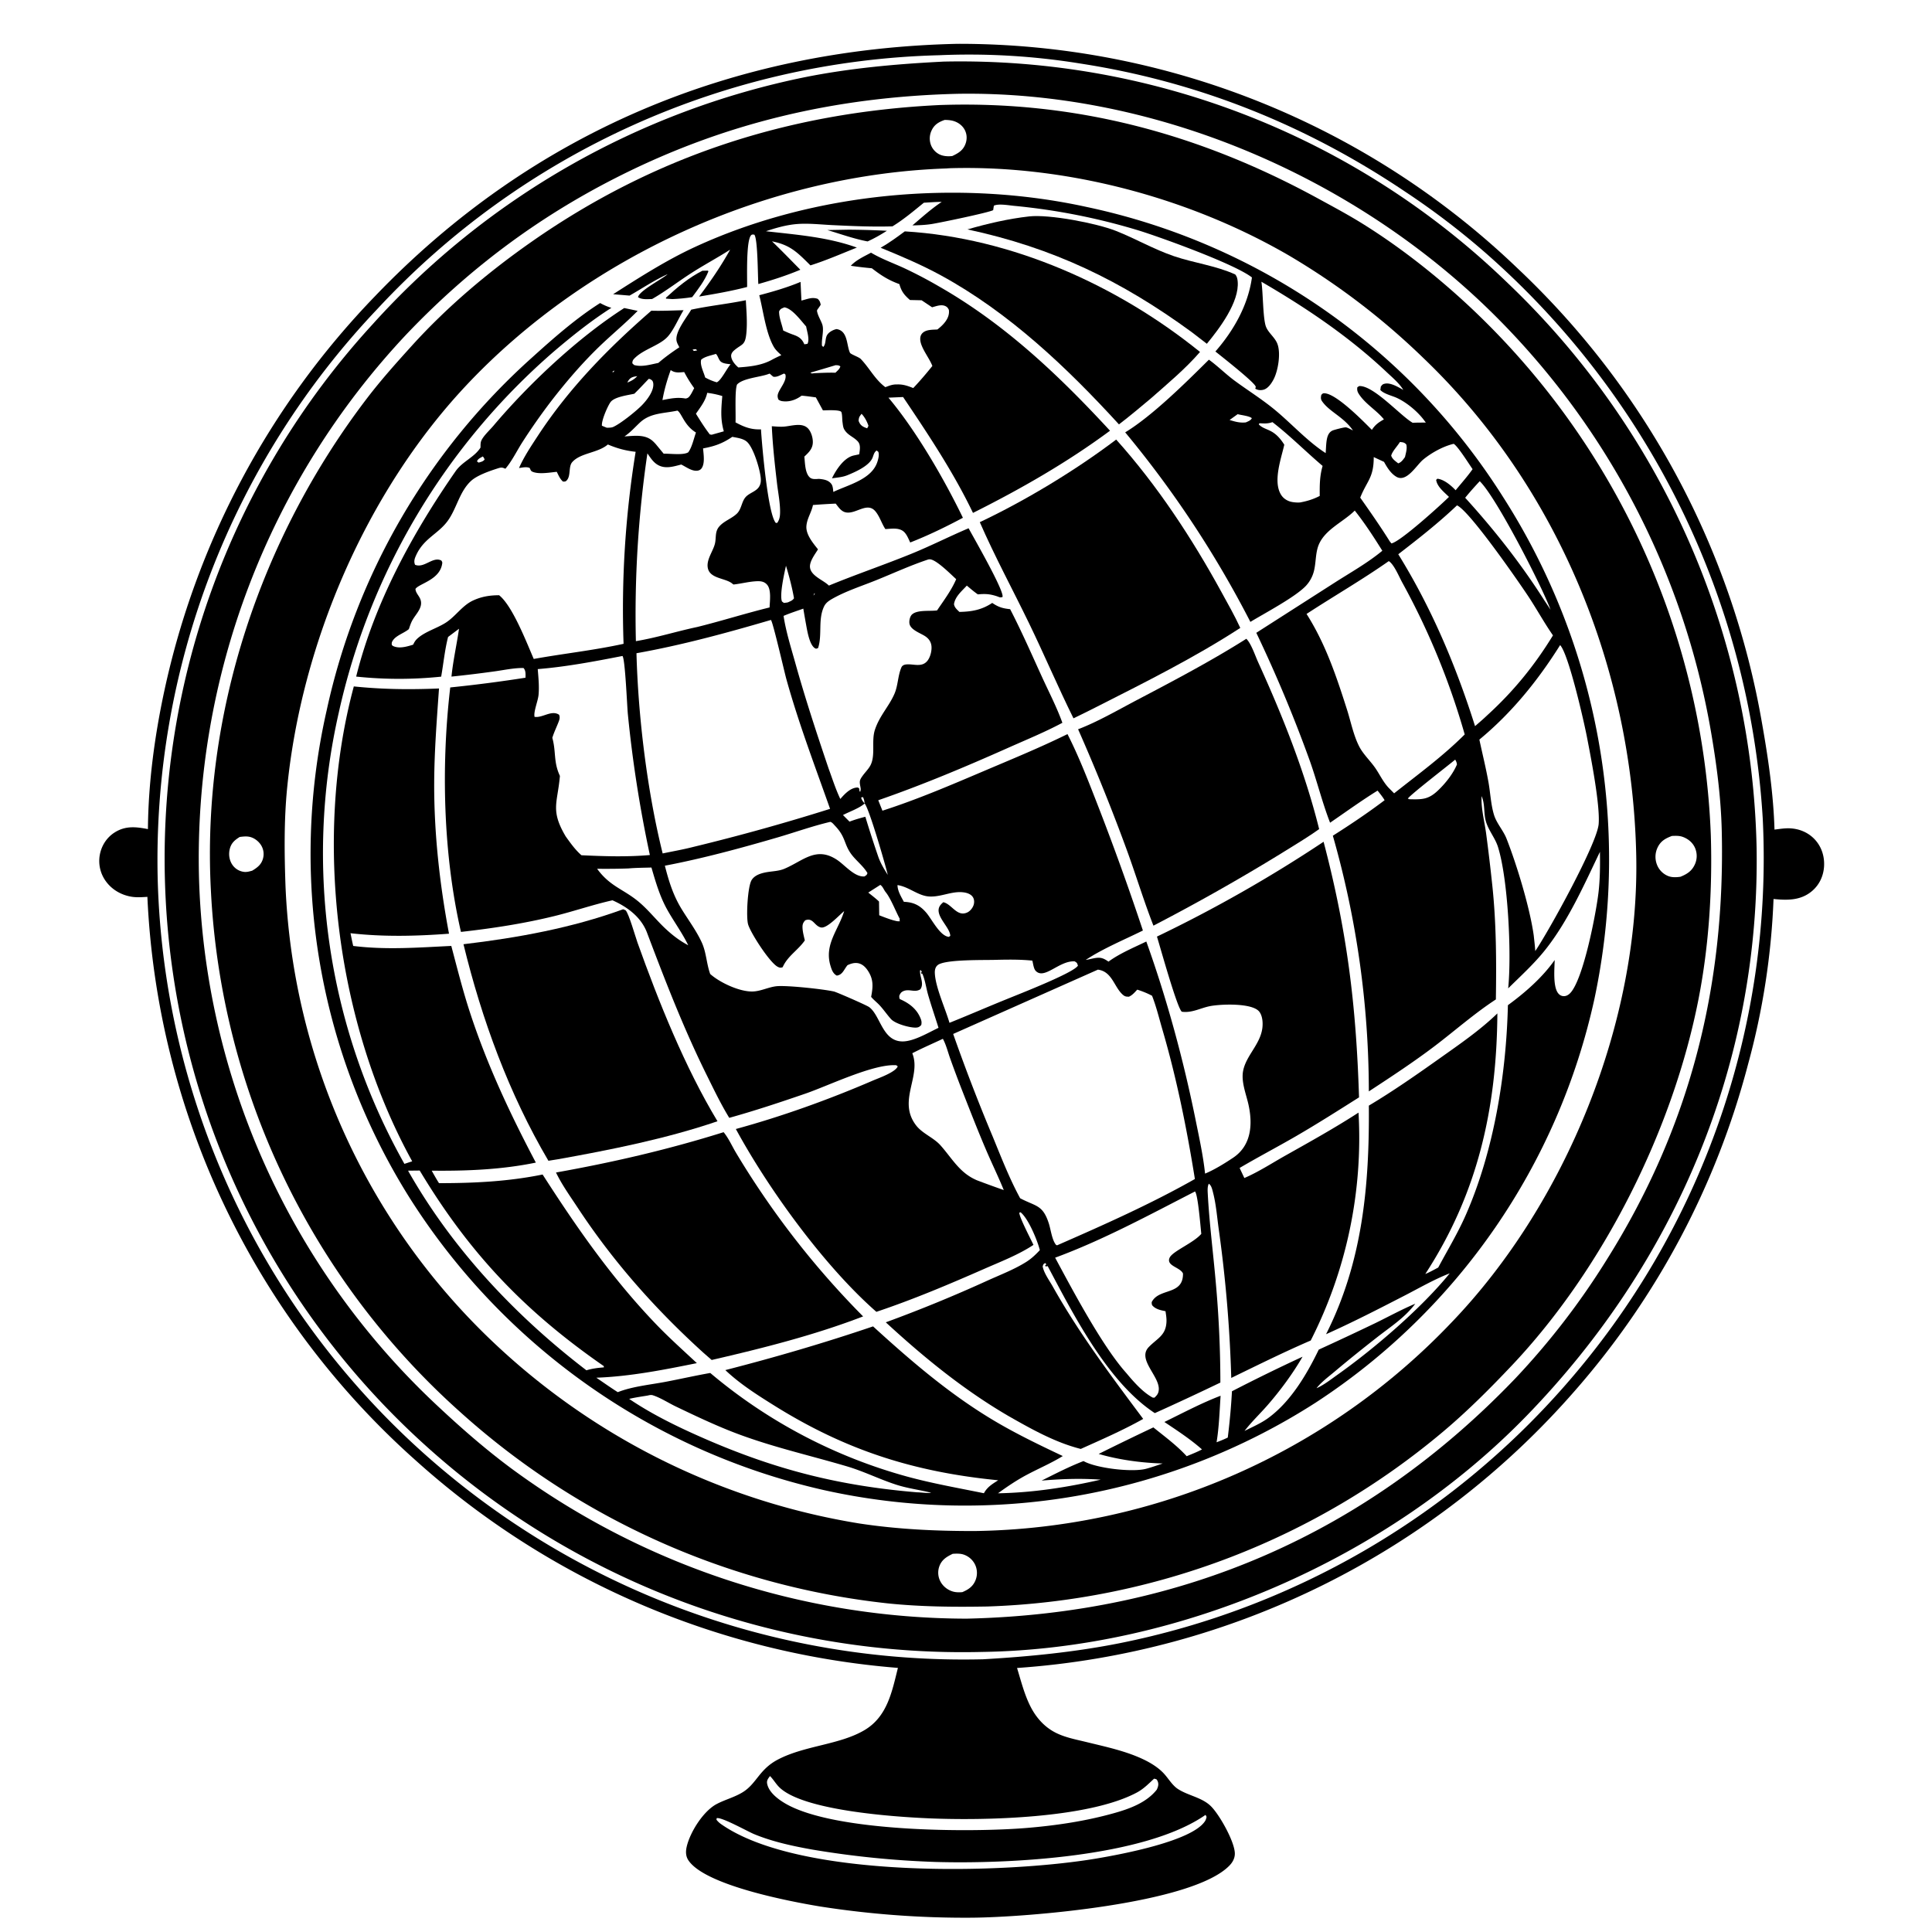 <svg version="1.1" xmlns="http://www.w3.org/2000/svg" style="display: block;" viewBox="0 0 2048 2048" width="1024" height="1024">
<path transform="translate(0,0)" fill="rgb(255,255,255)" d="M 0 0 L 0 2048 L 2048 2048 L 2048 0 L 0 0 z"/>
<path transform="translate(0,0)" fill="rgb(0,0,0)" d="M 156.815 878.891 C 157.198 830.18 163.897 780.356 174.101 732.778 A 863.626 863.626 0 0 1 397.44 314.077 C 563.644 140.601 775.903 51.729 1015.06 46.452 A 855.428 855.428 0 0 1 1608.69 284.462 A 864.795 864.795 0 0 1 1867.94 767.364 C 1874.43 804.108 1879.95 842.074 1881.04 879.403 C 1885.84 878.833 1890.86 877.999 1895.69 878.021 C 1906.02 878.068 1915.94 881.825 1923.19 889.267 C 1930.65 896.915 1934.1 907.22 1933.61 917.811 C 1933.13 928.254 1928.74 937.909 1920.68 944.672 C 1908.77 954.671 1894.56 954.444 1880.02 952.97 A 775.988 775.988 0 0 1 1852.93 1128.48 A 851.804 851.804 0 0 1 1669.86 1473.78 A 863.561 863.561 0 0 1 1078.11 1768.13 C 1082.41 1782.19 1086.15 1797.3 1093.07 1810.34 C 1098.64 1820.81 1106.6 1829.84 1117.04 1835.67 C 1127.59 1841.56 1139.76 1843.73 1151.38 1846.58 C 1171.81 1851.6 1193.46 1856.08 1212.49 1865.23 C 1220.47 1869.08 1228.61 1874.15 1234.5 1880.85 C 1238.93 1885.89 1242.92 1892.65 1248.56 1896.35 C 1259.38 1903.46 1274.04 1905.25 1283.52 1914.56 C 1292.61 1923.49 1308.86 1952.28 1308.98 1964.79 C 1309.02 1969.91 1306.58 1974.21 1303.06 1977.79 C 1263.39 2018.17 1089.1 2032.39 1030.08 2032.84 A 993.93 993.93 0 0 1 869.851 2021.03 C 837.504 2015.71 747.43 1998.58 729.736 1972.01 C 726.695 1967.44 726.789 1962.28 728.044 1957.11 C 731.765 1941.75 745.645 1919.73 759.78 1912.31 C 768.814 1907.56 779.118 1905.04 787.761 1899.54 C 802.162 1890.39 804.825 1875.58 824.583 1865.21 C 853.136 1850.22 890.069 1849.67 916.505 1833.94 C 940.646 1819.57 945.535 1793.17 951.837 1768.04 A 867.074 867.074 0 0 1 441.111 1548.5 A 851.204 851.204 0 0 1 156.238 950.7 C 150.674 951.044 145.02 951.471 139.486 950.579 C 128.662 948.835 118.728 943.158 112.255 934.229 A 36.465 36.465 0 0 1 105.924 905.523 C 107.831 896.062 113.243 887.756 121.401 882.526 C 132.891 875.161 144.161 876.4 156.815 878.891 z M 995.255 58.553 A 841.688 841.688 0 0 0 400.105 327.433 A 848.511 848.511 0 0 0 167.203 933.357 A 847.017 847.017 0 0 0 438.842 1531.18 A 858.304 858.304 0 0 0 1041.97 1758.91 C 1090.69 1756.11 1138.89 1751.38 1186.83 1741.87 A 849.476 849.476 0 0 0 1659.07 1468.58 A 847.079 847.079 0 0 0 1868.58 867.745 A 866.263 866.263 0 0 0 1575.92 269.126 A 806.201 806.201 0 0 0 1490 203.495 C 1384.79 132.638 1269.96 86.483 1144.48 67.243 A 735.692 735.692 0 0 0 995.255 58.553 z M 816.228 1882.68 C 814.182 1885.49 812.472 1887.3 813.254 1891.03 C 815.182 1900.22 825.101 1907.54 832.846 1912.01 C 885.039 1942.12 1028.98 1942.75 1089.39 1937.62 C 1120.17 1935.01 1150.74 1930.45 1180.54 1922.12 C 1197.08 1917.49 1215.15 1911.08 1226.2 1897.15 C 1227.56 1894.21 1228.53 1891.53 1227.21 1888.31 C 1226.69 1887.06 1226.56 1887 1225.83 1886.07 L 1223.41 1885.45 C 1217.38 1890.99 1212.31 1896.33 1204.97 1900.23 C 1153.49 1927.65 1043.68 1930.01 984.996 1927.52 C 949.558 1926.01 849.083 1919.48 825.18 1893.63 C 822.012 1890.2 819.467 1885.89 816.228 1882.68 z M 1277.85 1923.89 C 1213.09 1968.98 1068.88 1976.01 991.445 1973.74 A 982.089 982.089 0 0 1 861.235 1960.65 C 840.512 1956.96 818.94 1952.33 799.46 1944.28 C 792.487 1941.4 765.021 1925.95 759.73 1927.33 L 759.463 1928.94 C 760.827 1930.74 762.111 1931.94 763.908 1933.31 C 846.58 1992.01 1064.92 1986.59 1162.47 1970.08 C 1188.6 1965.66 1262.56 1951.9 1277.08 1930.92 C 1278.18 1929.34 1278.65 1927.84 1279.01 1925.95 C 1278.71 1925.37 1278.32 1924.33 1277.85 1923.89 z"/>
<path transform="translate(0,0)" fill="rgb(0,0,0)" d="M 1041.25 1751.11 A 848.905 848.905 0 0 1 448.876 1530.33 A 837.758 837.758 0 0 1 175.586 952.472 A 837.728 837.728 0 0 1 394.716 344.053 A 843.848 843.848 0 0 1 853.559 81.755 C 901.258 72.269 949.153 67.924 997.642 65.436 A 75.789 75.789 0 0 1 1001.98 65.259 A 833.82 833.82 0 0 1 1598.08 299.888 A 851.709 851.709 0 0 1 1862.08 899.067 C 1865.65 1126.75 1776.11 1338.39 1618.07 1501 C 1471.19 1652.12 1252.26 1747.97 1041.25 1751.11 z M 1013.77 99.467 C 885.735 102.782 768.105 130.073 653.612 188.132 C 568.927 231.074 495.949 285.941 430.494 354.766 A 810.78 810.78 0 0 0 210.934 929.933 A 797.053 797.053 0 0 0 458.613 1485.42 C 485.764 1511.09 513.96 1536 544.094 1558.14 A 816.237 816.237 0 0 0 1024.53 1715.85 C 1252.71 1710.75 1448.71 1625.94 1606.66 1460.8 A 788.217 788.217 0 0 0 1702.32 1336.75 C 1791.06 1196.03 1829.01 1046.53 1825.13 880.701 C 1824.31 845.863 1819.77 811.017 1813.89 776.705 A 817.635 817.635 0 0 0 1572.47 322.624 C 1425.46 182.648 1218.73 95.965 1014.79 99.439 C 1014.45 99.445 1014.11 99.458 1013.77 99.467 z"/>
<path transform="translate(0,0)" fill="rgb(0,0,0)" d="M 1046.25 1702.96 C 1011.11 1703.58 976.141 1703.26 941.15 1699.66 A 806.796 806.796 0 0 1 487.986 1496.94 A 794.309 794.309 0 0 1 223.511 943.023 C 213.807 756.643 276.322 569.756 389.172 422.036 C 403.88 402.783 420.275 384.488 436.538 366.526 C 473.978 325.172 517.516 288.463 563.151 256.518 C 693.447 165.309 835.928 119.315 994.439 111.43 C 994.736 111.411 995.033 111.384 995.331 111.373 C 1139.26 106.26 1270.95 141.537 1396.67 210.132 C 1412.64 218.843 1428.79 227.458 1444.24 237.061 C 1484.71 262.22 1524.03 293.309 1558.81 325.929 A 810.142 810.142 0 0 1 1813.54 885.316 C 1815.3 942.816 1811.59 1002.32 1800.54 1058.86 C 1773.48 1197.31 1699.88 1344.48 1602.87 1447.18 C 1579.76 1471.65 1555.55 1495.9 1529.77 1517.59 A 790.096 790.096 0 0 1 1046.25 1702.96 z M 1001.39 127.123 C 995.096 129.355 990.531 131.961 987.567 138.223 A 19.716 19.716 0 0 0 986.833 153.667 C 988.595 158.383 992.422 162.368 997.118 164.212 C 1000.91 165.701 1005.49 165.899 1009.5 165.381 C 1016.09 162.272 1021.07 159.312 1023.6 152.101 C 1025.19 147.547 1025.05 142.65 1022.95 138.268 C 1020.66 133.466 1016.22 129.998 1011.2 128.396 C 1007.96 127.363 1004.76 127.173 1001.39 127.123 z M 1003.32 178.565 C 814.183 184.997 622.373 271.453 493.151 409.687 C 387.992 522.179 319.571 682.075 304.417 834.906 C 300.989 869.479 301.437 904.423 302.636 939.101 A 706.562 706.562 0 0 0 523.067 1423 A 735.318 735.318 0 0 0 911.019 1614.96 C 951.661 1621.15 992.761 1623.06 1033.82 1622.95 A 711.291 711.291 0 0 0 1538.54 1401.99 C 1660.24 1275.36 1738.1 1083.08 1734.48 907.043 C 1730.44 710.367 1651.99 516.425 1508.97 379.657 A 755.227 755.227 0 0 0 1366.18 270.741 C 1260.81 209.623 1131.85 175.319 1009.93 178.231 A 101.315 101.315 0 0 0 1003.32 178.565 z M 1772.32 886.136 C 1765.24 888.804 1760.22 891.616 1756.94 898.77 A 22.909 22.909 0 0 0 1756.36 916.343 A 21.236 21.236 0 0 0 1768.05 928.532 C 1772.26 930.275 1776.92 930.036 1781.35 929.404 C 1788.24 926.614 1793.37 923.415 1796.57 916.415 A 21.421 21.421 0 0 0 1796.85 898.972 C 1794.45 893.289 1789.68 889.345 1783.98 887.204 C 1780.15 885.766 1776.34 885.97 1772.32 886.136 z M 254.121 887.203 C 248.877 890.507 245.253 893.483 243.628 899.704 C 242.135 905.416 242.961 911.773 246.309 916.69 A 17.459 17.459 0 0 0 258.63 924.229 C 261.653 924.591 264.484 923.754 267.366 922.947 C 272.945 919.604 277.226 916.306 278.885 909.711 A 17.75 17.75 0 0 0 276.332 895.301 C 273.425 891.026 268.519 887.565 263.335 886.86 C 260.269 886.442 257.17 886.823 254.121 887.203 z M 1009.97 1647.09 C 1003.28 1650.29 997.999 1653.54 995.549 1660.93 A 19.814 19.814 0 0 0 996.865 1676.39 C 999.625 1681.68 1004.76 1685.65 1010.5 1687.19 C 1013.52 1688.01 1017.02 1688.01 1020.12 1687.73 C 1026.43 1685.03 1031.24 1681.92 1033.99 1675.34 A 20.615 20.615 0 0 0 1033.57 1658.46 A 20.817 20.817 0 0 0 1020.82 1647.7 C 1017.38 1646.71 1013.52 1646.9 1009.97 1647.09 z"/>
<path transform="translate(0,0)" fill="rgb(0,0,0)" d="M 708.928 289.933 L 707.749 290.62 C 693.672 296.959 680.765 305.747 667.363 313.344 L 649.941 311.885 C 677.872 294.055 706.341 275.832 736.467 261.915 C 862.695 203.602 1016.91 189.715 1152.36 219.485 A 691.037 691.037 0 0 1 1593.6 527.286 A 712.446 712.446 0 0 1 1690.24 1058.49 A 685.935 685.935 0 0 1 1394.55 1486.92 A 688.037 688.037 0 0 1 872.586 1579.39 A 703.648 703.648 0 0 1 433.987 1269.41 A 686.025 686.025 0 0 1 346.246 753.19 A 701.58 701.58 0 0 1 563.668 379.293 C 586.322 358.815 610.337 337.606 636.161 321.243 C 640.114 323.391 643.763 325.072 648.092 326.317 C 626.846 339.868 607.027 355.682 587.843 371.987 A 708.461 708.461 0 0 0 359.073 755.6 A 671.398 671.398 0 0 0 428.692 1233.74 L 436.945 1231.04 C 356.271 1084.7 331.647 889.074 375.06 727.632 C 405.543 730.808 434.775 731.097 465.362 729.809 C 463.021 763.183 460.398 796.333 460.264 829.818 C 460.051 883.217 466.09 937.326 475.964 989.756 C 441.269 992.382 406.165 993.238 371.542 989.248 C 372.487 993.74 373.34 998.275 374.414 1002.74 C 409.459 1007.09 443.318 1004.41 478.4 1002.73 C 484.691 1026.54 490.648 1050.26 498.325 1073.68 C 516.452 1128.99 540.889 1181.03 568.014 1232.4 C 531.796 1239.88 494.497 1241.36 457.622 1240.96 C 460.132 1245.42 462.599 1249.89 465.367 1254.19 C 502.232 1254.23 538.971 1252.45 575.183 1245.03 C 611.611 1301.69 648.484 1354.7 695.277 1403.53 C 709.103 1417.96 724.101 1431.33 738.697 1444.98 C 703.891 1452.02 667.693 1459.17 632.114 1460.42 C 639.674 1465.55 647.163 1470.86 654.87 1475.76 C 670.091 1469.72 688.922 1467.92 705.077 1464.87 C 721.028 1461.86 736.933 1458.2 752.908 1455.41 A 548.647 548.647 0 0 0 961.422 1565.19 C 988.196 1572.5 1015.79 1577.35 1042.98 1582.89 C 1046.61 1576.2 1051.91 1573.1 1058.13 1569.16 C 969.281 1560.39 897.189 1537.65 821.025 1490.12 C 803.049 1478.91 784.281 1467.02 768.888 1452.36 C 821.85 1438.76 873.705 1423.61 925.489 1406.03 C 964.972 1442.08 1005.4 1476.83 1051.38 1504.54 C 1075.53 1519.1 1101.13 1531.44 1126.61 1543.47 C 1114.5 1550.95 1101.27 1556.55 1088.71 1563.22 C 1077.92 1568.94 1067.77 1575.77 1057.92 1582.95 C 1094.91 1582.29 1130.76 1576.72 1166.8 1568.5 C 1145.76 1567.01 1125.13 1567.7 1104.13 1569.5 C 1118.76 1562.21 1133.31 1554.68 1148.58 1548.79 C 1161.8 1556.37 1200.11 1560.9 1214.85 1556.99 C 1220.8 1555.42 1226.7 1553.3 1232.53 1551.34 C 1210.53 1550.79 1185.86 1547.46 1164.65 1541.22 A 3253.18 3253.18 0 0 1 1222.61 1513.1 C 1234.61 1522.8 1247.5 1532.24 1257.94 1543.65 C 1263.36 1541.35 1268.98 1539.25 1274.16 1536.44 C 1261.74 1525.5 1248.02 1516.54 1234.29 1507.36 C 1253.92 1497.8 1273.46 1487.33 1293.88 1479.56 C 1292.77 1495.88 1292.27 1512.72 1289.62 1528.88 C 1293.66 1527.34 1297.61 1525.76 1301.49 1523.87 C 1303.51 1507.47 1305.05 1491.31 1305.92 1474.8 A 1932.16 1932.16 0 0 1 1380.76 1438.18 C 1370.5 1456 1357.1 1474.12 1343.6 1489.61 C 1335.63 1498.75 1326.62 1507.23 1319.26 1516.87 C 1327.53 1512.68 1336.72 1508.73 1344.22 1503.28 C 1368.15 1485.9 1385.3 1456.82 1397.92 1430.66 A 3506.54 3506.54 0 0 0 1457.75 1402.63 C 1471.83 1395.77 1485.84 1388.05 1500.27 1381.99 C 1488.96 1397.01 1474.23 1406.24 1459.65 1417.67 C 1444.66 1429.4 1429.73 1441.35 1415.18 1453.62 C 1409 1458.84 1400.46 1465.14 1395.59 1471.55 L 1395.11 1471.97 L 1395.59 1471.55 C 1403.14 1468.33 1410.87 1462.19 1417.63 1457.4 C 1456.84 1429.6 1506.7 1386.82 1536.78 1349.79 C 1520.15 1356.25 1504.49 1365.37 1488.65 1373.52 C 1461.32 1387.59 1433.73 1401.79 1405.67 1414.32 C 1444.39 1337.7 1451.73 1256.62 1451.03 1172 C 1477.1 1156.44 1501.95 1139.05 1526.7 1121.49 C 1547.5 1106.73 1568.91 1092.05 1587.28 1074.26 C 1586.55 1175.3 1566.44 1265.15 1510.86 1350.5 C 1515.58 1348.58 1520.06 1346 1524.57 1343.64 C 1534.48 1325.11 1545.15 1307.53 1553.66 1288.23 C 1583.46 1220.66 1596.72 1138.96 1598.44 1065.53 C 1616.56 1052.31 1635.1 1036.12 1648.02 1017.66 C 1647.87 1026.43 1646.03 1045.27 1651.53 1052.65 C 1653.03 1054.67 1654.93 1055.85 1657.51 1055.96 C 1660.22 1056.06 1662.6 1054.68 1664.43 1052.79 C 1678.49 1038.25 1691.97 967.616 1694.49 945.999 C 1696.16 931.694 1696.2 917.353 1696 902.979 C 1679.2 938.024 1662.19 976.561 1637.87 1007.07 C 1626.22 1021.68 1612.03 1034.6 1598.73 1047.71 C 1602.44 1011.47 1598.67 932.188 1587.93 897.839 C 1584.94 888.254 1577.78 880.235 1575.05 870.448 C 1572.61 861.692 1574.34 852.703 1570.57 843.93 C 1569.78 856.14 1573.6 870.851 1575.31 883.156 A 2055.02 2055.02 0 0 1 1581.87 938.228 C 1586.17 978.509 1586.29 1018.98 1585.69 1059.44 C 1563.3 1074.04 1542.82 1092.12 1521.56 1108.32 C 1498.91 1125.56 1474.83 1141.34 1451.02 1156.93 A 989.23 989.23 0 0 0 1412.87 885.89 C 1431.52 874.071 1450.12 861.604 1467.73 848.267 C 1465.62 844.608 1462.91 841.39 1460.3 838.08 C 1443.12 848.695 1426.62 860.721 1409.94 872.114 C 1401.53 850.446 1396.05 827.722 1388.21 805.846 A 1473.59 1473.59 0 0 0 1331.73 670.801 L 1414.78 617.652 C 1431.74 606.778 1449.81 596.692 1465.32 583.815 C 1456.14 569.141 1446.87 554.802 1436.1 541.228 C 1423.17 554.155 1401.92 562.177 1396.68 581.095 C 1394.56 588.756 1394.8 596.903 1393 604.621 A 35.805 35.805 0 0 1 1384.41 620.909 C 1373.26 632.839 1340.55 650.046 1325.46 659.236 A 1103.86 1103.86 0 0 0 1192.75 458.308 C 1221.42 440.932 1257.36 405.22 1281.49 381.276 C 1291.1 388.231 1299.57 396.825 1309.18 403.867 C 1323.94 414.683 1338.98 423.969 1353.06 435.832 C 1370.17 450.243 1386.49 468.211 1405.25 480.304 C 1405.72 474.994 1405.63 467.918 1407.22 462.928 C 1408.14 460.039 1409.78 457.58 1412.65 456.336 C 1414.34 455.607 1425.22 452.676 1426.94 453.03 C 1429.04 453.463 1432.15 455.342 1434.18 456.245 C 1424.12 441.72 1408.99 436.434 1401.35 425.201 C 1399.88 423.04 1400.12 421.019 1400.65 418.571 C 1401.76 417.565 1402 416.88 1403.61 416.875 C 1416.16 416.831 1444.87 446.243 1454.25 455.673 C 1457.81 450.16 1461.42 447.728 1467 444.545 C 1459.35 435.049 1448.06 428.759 1441.05 418.561 C 1439.12 415.751 1438.31 413.865 1438.85 410.492 L 1440.78 409.255 C 1455.45 408.335 1483.11 439.056 1496.19 447.379 L 1497.45 448.171 C 1502.1 447.929 1506.79 447.992 1511.44 447.937 C 1510.76 447.005 1510.05 446.096 1509.36 445.172 C 1502.53 436.104 1491.33 426.789 1480.98 421.921 C 1475.71 419.442 1467.26 417.703 1463.21 413.431 L 1463.71 409.867 C 1465.19 407.889 1465.59 407.206 1468.18 406.689 C 1474.3 405.472 1482.37 410.427 1487.52 413.333 L 1488.25 414.143 L 1488.86 414.782 L 1488.25 414.143 L 1487.52 413.333 C 1483.61 406.53 1475.52 399.756 1469.81 394.367 C 1429.95 356.762 1384.35 326.097 1337.13 298.651 C 1339 310.238 1338.64 338.391 1342.14 346.705 C 1344.82 353.097 1351.4 357.657 1354.03 364.342 C 1357.91 374.25 1354.89 392.52 1350.31 401.641 C 1348.15 405.948 1344.2 411.993 1339.12 413.183 C 1336.11 413.889 1333.32 413.641 1330.63 412.013 C 1330.8 411.376 1331.1 410.759 1331.13 410.102 C 1331.29 406.318 1294.19 377.281 1288.37 372.602 C 1307.69 350.505 1323.06 323.51 1327.1 294.097 C 1309.05 279.954 1231.99 252.157 1208.14 244.647 A 671.777 671.777 0 0 0 1074.97 218.197 C 1069.46 217.676 1058.23 215.617 1053.52 218.066 L 1052.81 222.751 C 1048.31 225.328 995.921 236.202 987.54 237.493 C 980.775 238.534 974.04 238.803 967.206 238.928 C 977.265 230.37 987.264 221.304 998.288 214.009 C 991.977 214.019 985.647 214.524 979.347 214.886 C 968.61 223.588 957.833 232.74 946.03 239.953 C 924.666 240.576 903.405 239.656 882.075 238.615 C 869.556 238.004 856.092 236.415 843.605 237.601 C 832.814 238.626 822.202 241.672 811.956 245.12 C 844.539 248.858 877.171 251.227 908.289 262.437 C 892.021 268.942 875.812 276.039 859.101 281.313 C 845.374 267.75 838.021 259.717 818.357 255.835 C 828.594 265.623 838.432 275.881 848.399 285.946 C 833.827 292.058 819.059 296.807 803.871 301.09 C 803.243 293.081 803.332 252.935 799.586 248.725 C 798.299 248.692 797.336 248.298 796.317 249.252 C 790.7 254.506 792.132 294.769 791.982 304.2 C 775.233 308.567 758.132 311.541 741.069 314.369 C 753.261 298.138 764.127 282.398 773.981 264.644 C 760.581 273.217 746.511 280.709 733.136 289.282 C 719.034 298.32 705.802 308.642 691.249 316.98 C 686.506 317.105 680.427 317.82 676.338 315.015 C 677.336 308.593 700.818 296.317 706.777 291.43 L 707.749 290.62 L 708.928 289.933 L 709.995 289.147 L 708.928 289.933 z M 1311.96 439.047 L 1303.41 445.199 C 1309.36 447.025 1314.35 448.461 1320.67 447.762 C 1323.09 446.612 1325.73 445.827 1327 443.302 C 1324.28 440.879 1315.84 440.108 1311.96 439.047 z M 1348.84 447.474 C 1348.51 447.586 1348.18 447.702 1347.85 447.809 C 1342.9 449.412 1338.81 448.749 1333.72 448.626 L 1335.2 448.31 L 1334.38 449.911 C 1341.46 457.168 1350.06 453.383 1361.4 471.408 C 1358.06 486.282 1348.92 510.956 1358.36 525.048 C 1360.88 528.811 1365.09 531.288 1369.51 532.098 C 1372.31 532.611 1375.3 532.819 1378.14 532.611 C 1385.65 531.235 1392.13 529.25 1398.97 525.706 C 1398.88 514.549 1398.87 504.753 1402.02 493.905 C 1384.06 478.66 1367.52 461.873 1348.84 447.474 z M 1483.99 468.52 C 1481.37 472.851 1475.86 478.45 1474.73 482.953 C 1475.77 486.624 1479.29 488.86 1482.15 491.177 C 1485.55 490.032 1487.3 487.294 1489.35 484.515 C 1490.22 480.335 1491.95 475.257 1490.68 471.103 C 1488.52 468.806 1487.08 468.902 1483.99 468.52 z M 1540.91 470.474 L 1539.3 470.894 C 1528.79 473.702 1517.11 480.206 1508.67 487.15 C 1501.55 493.005 1491.15 511.713 1480.27 505.426 C 1474.33 501.992 1470.32 495.446 1467.13 489.606 L 1456.22 484.539 C 1456.24 506.577 1449.09 509.484 1441.89 527.516 C 1452.63 542.781 1463.29 558.024 1473.19 573.859 L 1474.96 576.047 C 1484.41 574.245 1527.06 535.526 1535.97 526.739 C 1530.99 521.78 1523.39 516.001 1522.38 508.67 L 1523.67 507.467 C 1530.88 508.273 1538.2 514.603 1543.04 519.69 C 1549.02 512.333 1555.56 505.073 1561.01 497.321 C 1557.53 492.448 1545.17 472.55 1540.91 470.474 z M 1568.57 510.082 C 1563.25 515.816 1558.07 521.567 1553.15 527.647 C 1584.19 561.785 1612.23 597.406 1637.06 636.403 L 1643.65 646.319 C 1634.76 622.103 1586.14 526.932 1568.57 510.082 z M 1544.46 535.722 C 1524.78 554.459 1503.7 570.938 1482.23 587.532 C 1517.6 644.656 1543.4 705.796 1563.61 769.74 C 1567.91 766.006 1572.26 762.327 1576.36 758.385 C 1604.32 732.892 1626.46 705.776 1646.21 673.529 C 1636.84 660.051 1628.97 645.604 1619.9 631.919 C 1609.22 615.791 1557.51 541.169 1544.46 535.722 z M 1472.14 594.827 C 1443.73 614.727 1413.99 631.876 1385 650.797 C 1405.14 682.528 1416.59 716.797 1427.93 752.386 C 1431.97 765.081 1434.83 779.855 1441 791.648 C 1445.3 799.863 1453.15 807.068 1458.38 814.894 C 1462.86 821.611 1466.32 828.961 1471.84 834.92 L 1477.83 840.965 C 1503.52 820.591 1529.34 801.837 1552.65 778.543 A 773.993 773.993 0 0 0 1486.17 616.995 C 1482.94 611.013 1477.72 598.377 1472.34 594.918 C 1472.28 594.879 1472.21 594.858 1472.14 594.827 z M 1653.8 683.827 C 1630.26 721.357 1602.5 755.67 1568.2 783.993 C 1571.41 799.179 1575.2 814.218 1577.9 829.507 C 1579.87 840.65 1580.39 852.893 1583.67 863.682 C 1586.48 872.906 1593.54 880.207 1597.04 889.149 C 1608 917.122 1621.76 962.432 1625.84 991.769 C 1626.42 997.229 1627.11 1002.7 1627.44 1008.18 C 1642.18 986.364 1693.01 894.259 1694.65 873.48 C 1696.27 853.127 1686.35 802.659 1682.24 781.345 C 1679.01 764.586 1662.83 693.518 1653.8 683.827 z M 1542.58 805.226 C 1535.54 811.16 1495.05 842.38 1492.39 846.519 L 1493.8 847.212 C 1507.4 847.551 1514.12 847.665 1524.39 837.873 C 1532.2 830.429 1540.22 820.392 1544.41 810.399 C 1544.2 808.271 1543.63 807.074 1542.58 805.226 z M 432.547 1240.96 C 479.474 1323.91 546.272 1394.82 621.633 1452.59 C 627.775 1450.68 633.765 1449.99 640.147 1449.47 L 640.001 1448.1 C 556.104 1389.96 497.584 1328.54 444.9 1240.82 L 432.547 1240.96 z M 686.59 1479.33 C 680.036 1480.41 673.39 1481.34 666.927 1482.88 C 691.384 1499.44 718.614 1512.64 745.617 1524.47 C 821.781 1557.83 889.427 1575.03 972.109 1581.91 C 976.352 1582.01 981.017 1582.7 985.165 1582.6 C 985.805 1582.59 986.434 1582.44 987.069 1582.35 C 974.795 1579.31 962.222 1577.76 950.153 1573.87 C 932.442 1568.16 916.03 1559.81 897.87 1554.43 C 856.15 1542.09 814.109 1532.91 773.516 1516.7 C 754.111 1508.95 734.994 1499.86 716.17 1490.82 C 708.554 1487.16 699.928 1481.52 691.957 1479.02 C 690.175 1478.47 688.342 1478.9 686.59 1479.33 z"/>
<path transform="translate(0,0)" fill="rgb(0,0,0)" d="M 1025.54 243.179 C 1046.92 237.005 1068.97 231.867 1091.1 229.392 C 1112.52 227.055 1162.3 236.619 1182.84 244.717 C 1203.61 252.909 1223.07 264.263 1244.27 271.503 C 1265.6 278.789 1288.85 281.554 1309.44 290.956 C 1311.23 293.041 1311.75 295.554 1311.99 298.236 C 1314.02 320.098 1292.47 348.473 1279.31 364.412 L 1263.33 352.108 C 1188.63 297.495 1116.3 262.645 1025.54 243.179 z"/>
<path transform="translate(0,0)" fill="rgb(0,0,0)" d="M 877.096 243.879 L 899.643 243.469 A 911.873 911.873 0 0 1 940.168 244.635 C 933.512 248.866 926.889 252.662 919.702 255.919 C 905.415 253.231 891.051 248.052 877.096 243.879 z"/>
<path transform="translate(0,0)" fill="rgb(0,0,0)" d="M 933.542 262.628 C 942.523 257.471 950.82 251.427 959.12 245.267 C 1072.33 252.035 1184.51 302.289 1272.07 373.087 C 1256.55 391.017 1237.56 406.821 1219.81 422.456 C 1208.71 431.773 1197.64 441.064 1186.14 449.87 C 1130.93 389.533 1069.58 331.192 997.226 291.789 C 976.629 280.572 955.224 271.512 933.542 262.628 z"/>
<path transform="translate(0,0)" fill="rgb(0,0,0)" d="M 901.9 281.749 C 907.498 275.595 916.022 271.819 923.262 267.876 C 923.33 267.896 923.404 267.901 923.465 267.937 C 934.28 274.365 946.532 278.776 957.978 284.012 A 473.903 473.903 0 0 1 995.292 303.565 C 1065.2 343.487 1122.43 397.818 1176.66 456.575 C 1131.38 490.129 1081.75 518.513 1031.4 543.702 C 1010.93 500.96 983.783 460.148 957.311 420.865 L 941.792 421.541 C 971.088 456.369 1000.76 507.649 1020.72 548.869 C 1002.77 558.45 983.808 567.665 964.868 575.057 C 963.075 571.347 961.204 566.385 958.086 563.621 C 952.88 559.007 944.895 560.541 938.51 560.842 C 934.578 554.917 932.545 547.533 928.019 542.086 C 919.439 531.76 907.779 544.791 897.206 543.256 C 891.805 542.473 889.012 537.799 885.874 533.844 A 763.888 763.888 0 0 0 861.769 535.332 C 860.249 543.147 855.534 549.32 854.835 557.484 C 854.057 566.564 861.833 575.67 867.103 582.323 C 864.047 587.44 857.894 595.194 858.64 601.518 C 859.681 610.34 872.085 614.686 878.046 620.151 C 878.257 620.345 878.463 620.546 878.671 620.743 C 907.838 608.729 937.764 598.611 966.97 586.676 C 987.195 578.411 1006.64 568.489 1026.75 559.98 C 1032.08 569.886 1064.53 626.108 1062.74 632.771 C 1060.18 633.839 1059.19 632.863 1056.74 632.057 C 1049.23 629.588 1044.38 629.348 1036.56 630.063 C 1032.46 627.236 1028.7 623.951 1024.87 620.768 C 1019.51 626.606 1012.47 632.344 1011.27 640.478 C 1011.9 644.164 1014.48 646.14 1017 648.659 C 1030.16 648.388 1040.62 646.549 1051.81 639.117 C 1058.44 643.654 1062.98 644.931 1070.79 645.758 C 1083.03 669.391 1093.72 693.902 1104.79 718.101 C 1112.05 733.94 1120.29 749.801 1126.17 766.186 C 1107.79 776.036 1088 784.114 1068.95 792.603 C 1023.81 812.711 977.673 832.129 930.989 848.289 L 935.416 859.371 C 972.053 847.59 1007.39 832.462 1042.76 817.418 C 1072.67 804.699 1102.39 792.539 1131.58 778.179 C 1143.57 801.728 1153.29 826.868 1162.88 851.477 A 2839.91 2839.91 0 0 1 1211.52 986.385 C 1191.63 996.246 1169.38 1005.37 1150.88 1017.58 C 1153.98 1017.1 1157.02 1016.28 1160.11 1015.72 C 1166.62 1014.53 1169.64 1015.61 1175.03 1019.36 C 1187.19 1010.52 1201.66 1004.55 1215.14 998.05 C 1237.07 1059.21 1254.55 1123.63 1267.42 1187.31 C 1271.22 1206.08 1275.4 1225.03 1277.42 1244.08 C 1287.29 1240 1298.35 1233.16 1307.22 1227.21 C 1326.58 1214.24 1328.09 1191.7 1323.37 1170.65 C 1320.81 1159.27 1315.41 1146.41 1317.85 1134.71 C 1321.14 1118.94 1335.26 1107.59 1337.98 1090.94 C 1338.91 1085.29 1338.58 1077.29 1334.98 1072.53 C 1327.71 1062.91 1293.79 1064.33 1282.56 1066.57 C 1272.4 1068.59 1263.54 1073.94 1252.85 1072.48 C 1248.19 1069.83 1229.95 1004.29 1226.43 992.811 C 1287 963.777 1347.18 929.541 1403.06 892.305 C 1427.91 986.875 1437.59 1065.42 1440.63 1163.26 C 1418.44 1177.27 1396.4 1191.31 1373.68 1204.48 C 1353.94 1215.92 1333.7 1226.49 1314.05 1238.08 L 1319.06 1248.75 C 1333.91 1242.39 1348.16 1233.08 1362.24 1225.15 C 1388.52 1210.37 1414.75 1195.8 1440.09 1179.42 A 473.816 473.816 0 0 1 1389.42 1420.99 C 1360.9 1433.29 1333.1 1447.11 1305.18 1460.67 A 1429.15 1429.15 0 0 0 1292 1303.6 C 1290.13 1290.39 1289.18 1276.81 1285.81 1263.88 C 1285.03 1260.9 1284.11 1256.42 1281.35 1254.81 C 1279.82 1257.94 1280.1 1262.02 1280.28 1265.45 C 1281.98 1296.89 1286.05 1328.27 1288.79 1359.63 A 1190.1 1190.1 0 0 1 1293.64 1465.59 A 3009.17 3009.17 0 0 1 1224.16 1497.97 C 1174.12 1465.11 1138.29 1394.25 1110.59 1342.15 L 1108.31 1342.51 L 1107.91 1341.09 L 1109.28 1340.36 L 1108.01 1338.9 C 1105.86 1340 1106.08 1340.11 1105.28 1342.44 C 1106.55 1349.53 1112.44 1357.47 1116 1363.82 C 1144 1413.62 1177.73 1458.43 1211.83 1504.11 C 1190.65 1516.02 1167.83 1525.97 1145.66 1535.93 C 1118.86 1529.19 1093.69 1515.07 1069.79 1501.49 C 1021.98 1473.71 979.505 1439.06 938.969 1401.71 A 1512.03 1512.03 0 0 0 1047.09 1357.34 C 1060.52 1351.28 1075.13 1345.67 1087.61 1337.85 C 1093.37 1334.25 1097.66 1330.1 1102.28 1325.2 C 1099.69 1314.92 1090.16 1291.73 1081.84 1285.06 L 1080.57 1285.45 C 1080.01 1289.45 1093.14 1314.43 1095.51 1319.63 C 1079.79 1330.09 1060.53 1337.49 1043.3 1345.07 C 1005.84 1361.54 967.821 1377.59 928.997 1390.6 C 873.978 1342.41 814.798 1260.82 780.033 1196.8 C 829.215 1183.35 878.662 1165.56 925.464 1145.37 C 931.549 1142.74 949.146 1136.67 951.648 1130.38 L 950.101 1129.2 C 926.073 1127.5 878.508 1150.77 853.672 1159.32 C 827.088 1168.46 800.139 1177.44 773.047 1184.96 C 764.115 1170.4 756.639 1154.75 749.06 1139.45 C 724.667 1090.2 705.241 1039.93 685.853 988.657 C 679.576 972.059 664.928 961.294 649.245 954.348 C 628.576 958.978 608.368 965.987 587.772 971.049 C 555.07 979.087 522.072 984.106 488.634 987.861 C 469.775 905.825 467.49 812.124 477.279 728.719 A 1501.92 1501.92 0 0 0 557.072 718.395 C 557.082 714.788 557.521 710.786 554.901 708.11 C 544.87 707.97 534.13 710.338 524.165 711.698 A 1304.94 1304.94 0 0 1 478.58 717.225 C 480.275 700.317 484.151 683.377 486.574 666.506 L 474.989 675.201 C 471.471 688.868 470.115 703.362 467.659 717.281 A 433.019 433.019 0 0 1 377.548 717.204 C 396.936 639.109 437.25 565.283 482.946 499.509 C 490.117 489.188 502.812 484.877 509.353 474.47 C 509.399 472.523 509.297 469.96 509.86 468.107 C 511.43 462.945 519.208 455.876 522.849 451.564 C 560.568 406.898 612.58 358.018 661.734 326.534 L 675.942 329.527 C 663.054 342.685 648.591 354.522 635.317 367.334 C 616.97 385.043 600.039 404.823 584.453 424.974 A 655.292 655.292 0 0 0 553.533 469.075 C 547.77 478.126 542.674 488.79 535.713 496.909 C 532.363 495.324 531.127 495.404 527.654 496.508 C 519.307 499.161 505.954 503.771 499.485 509.646 C 487.043 520.944 484.189 539.006 474.579 552.175 C 464.339 566.208 449.019 570.728 440.92 589 C 439.392 592.446 438.534 595.119 439.97 598.687 C 449.408 602.563 458.162 590.391 466.903 593.764 C 468.43 594.353 468.287 594.935 468.875 596.3 C 467.243 614.589 444.396 618.416 440.426 624.244 C 440.506 628.125 443.757 631.05 445.329 634.575 C 449.325 643.531 440.863 650.659 437.055 657.655 C 435.497 660.516 434.456 663.822 433.398 666.897 C 428.465 671.024 420.54 673.362 416.797 678.412 C 415.456 680.221 415.007 681.449 415.353 683.691 C 416.106 684.405 416.237 684.63 417.333 685.094 C 423.68 687.778 431.778 685.299 437.951 683.378 C 438.95 681.275 439.977 679.372 441.627 677.696 C 449.526 669.672 463.827 665.989 473.367 659.513 C 483.397 652.703 490.242 641.776 501.365 636.603 C 510.466 632.37 519.112 631.014 529.069 630.972 C 543.255 642.149 558.238 681.133 565.792 698.517 C 597.44 692.789 629.577 689.379 661.007 682.472 A 1040.57 1040.57 0 0 1 673.807 478.927 C 663.032 477.738 654.347 475.375 644.352 471.166 C 633.824 480.304 615.133 479.974 606.515 489.97 C 602.553 494.565 605.152 503.837 601.13 508.808 C 599.661 510.623 598.856 510.528 596.771 510.479 C 593.589 507.708 592.06 503.86 590.193 500.151 C 583.096 500.849 572.829 502.692 565.99 500.611 C 562.745 499.624 562.873 499.016 561.491 496.084 C 558.1 494.524 553.77 495.669 550.169 496.123 C 555.481 484.095 562.993 472.899 570.181 461.923 C 603.301 411.348 644.97 368.879 690.447 329.365 C 701.798 329.698 713.244 329.107 724.597 328.839 C 719.291 337.363 714.676 348.883 708.214 356.397 C 699.951 366.005 682.775 369.848 672.994 379.465 C 671.035 381.391 670.327 382.407 670.31 385.132 L 672.143 386.915 C 680.31 389.32 689.706 386.349 697.873 384.72 C 704.978 378.572 712.335 373.321 720.156 368.113 C 719.07 366.064 717.719 363.809 717.23 361.529 C 715.175 351.96 728.087 336.311 732.717 328.27 C 751.711 324.159 771.444 322.19 790.603 318.248 C 791.266 329.716 792.28 341.744 791.182 353.197 C 789.892 366.654 786.469 364.26 778.033 371.59 C 776.318 373.08 774.849 375.256 775.055 377.652 C 775.447 382.231 779.343 386.702 782.682 389.507 C 794.765 388.642 807.263 387.404 818.08 381.474 C 821.436 379.634 824.758 378.058 828.251 376.497 C 825.387 373.861 822.326 371.217 820.345 367.818 C 811.869 353.279 809.13 329.621 804.863 312.961 C 819.804 308.987 834.331 304.829 848.628 298.83 L 849.544 318.597 C 855.644 317.203 860.641 314.552 866.903 316.834 C 869.087 319.19 869.247 319.856 869.999 323.014 C 869.082 324.507 868.159 325.908 867.101 327.31 C 865.797 329.038 865.887 329.27 866.459 331.455 C 867.553 335.638 870.201 339.743 871.626 343.891 C 873.579 349.578 871.091 358.134 871.234 364.305 C 871.287 366.568 870.894 366.078 872.691 367.799 C 875.695 364.677 874.543 359.082 876.67 355.328 C 878.561 351.99 883.17 349.566 886.774 348.84 C 898.941 350.688 897.231 365.798 900.972 373.892 C 901.759 375.593 910.434 378.437 912.437 380.52 C 921.743 390.197 927.433 402.19 938.501 410.409 L 939.404 410.067 C 939.905 409.883 940.411 409.71 940.911 409.522 C 944.065 408.336 946.569 407.578 949.984 407.508 C 950.498 407.498 951.013 407.505 951.527 407.498 C 957.789 407.419 962.364 409.128 968.083 411.356 C 975.125 403.935 981.948 395.934 988.335 387.939 C 985.226 379.508 975.809 368.538 975.493 359.803 C 975.396 357.123 976.049 354.791 978.049 352.903 C 981.964 349.207 988.632 349.599 993.682 349.262 C 996.764 346.878 999.861 344.078 1002.15 340.92 C 1004.92 337.113 1006.48 333.127 1005.83 328.426 C 1004.98 326.805 1004.39 325.709 1002.72 324.771 C 998.167 322.217 992.714 324.506 988.066 325.741 L 976.933 318.296 L 964.593 318.021 C 958.549 312.686 955.634 309.204 953.384 301.173 C 941.743 296.969 934.003 291.939 924.184 284.375 A 406.965 406.965 0 0 1 901.9 281.749 z M 675.491 398.734 C 671.604 399.352 668.654 399.694 666.282 403.24 C 665.649 404.186 665.468 404.616 665.018 405.538 C 669.035 403.923 672.587 402.028 675.491 398.734 L 675.995 398.251 L 675.491 398.734 z M 912.842 845.354 C 913.464 848.119 914.814 849.651 916.561 851.771 C 910.527 856.99 900.766 860.22 893.574 863.984 L 900.532 870.965 C 906.059 868.853 911.577 867.287 917.298 865.798 A 1207.59 1207.59 0 0 0 930.937 907.964 C 933.359 914.973 937.124 921.172 941.072 927.4 C 939.002 918.271 921.228 856.662 916.561 851.771 C 916.218 849.177 916.005 847.294 914.763 844.945 L 912.842 845.354 z M 831.404 325.806 C 828.479 327.164 827.308 327.159 825.87 330.133 C 825.816 337.146 828.864 343.53 830.229 350.349 C 833.698 351.977 837.045 353.442 840.666 354.712 C 845.966 356.57 849.446 358.484 852.026 363.661 C 852.241 364.091 852.421 364.538 852.619 364.977 L 855.909 364.491 C 858.514 359.931 855.383 351.106 854.556 346.048 C 849.166 340.098 839.695 326.869 831.404 325.806 z M 734.176 370.623 L 735.494 372.033 C 736.618 371.839 737.999 371.717 739.075 371.362 L 737.5 370.101 C 736.503 370.24 735.117 370.302 734.176 370.623 z M 758.892 375.129 C 754.04 376.756 746.973 377.925 743.256 381.317 C 741.801 386.968 745.985 394.468 747.502 400.122 C 751.557 402.387 755.306 403.963 759.767 405.259 C 764.361 403.521 770.608 390.284 774.485 386.164 C 771.05 385.634 765.829 385.491 763.473 382.714 C 761.544 380.441 760.966 377.154 758.892 375.129 z M 885.762 387.109 A 2225.17 2225.17 0 0 1 859.085 395.021 C 860.763 396.312 861.217 395.787 863.244 395.593 C 870.71 395.265 878.143 394.907 885.618 395.103 C 887.74 392.912 890.014 391.338 890.805 388.35 C 888.788 387.014 888.107 387.26 885.762 387.109 z M 649.504 393.637 L 649.399 394.934 L 650.69 393.912 L 651.393 392.751 L 649.504 393.637 z M 710.966 392.274 C 707.22 402.674 704.126 413.199 702.219 424.1 C 710.676 422.459 718.045 420.863 726.664 422.45 C 729.089 422.159 730.187 421.174 731.574 419.19 C 733.236 416.81 734.512 414.003 735.871 411.443 C 731.838 405.932 728.465 400.461 725.285 394.418 C 719.847 394.772 715.703 395.657 710.966 392.274 z M 815.718 396.062 L 814.176 396.627 C 805.216 399.858 787.561 400.915 781.31 407.6 C 778.719 413.7 780.113 438.852 779.684 447.732 C 788.738 452.611 796.17 455.57 806.666 455.144 C 807.688 471.423 813.934 545.148 822.439 554.353 L 823.959 554.231 C 826.031 551.14 826.739 548.206 826.88 544.479 C 827.275 534.083 824.849 522.592 823.645 512.222 C 821.32 492.207 819.041 471.954 818.153 451.822 C 822.256 452.088 826.551 452.532 830.653 452.264 C 838.769 451.736 850.656 447.275 856.951 454.631 C 860.204 458.431 862.05 465.195 861.56 470.129 C 860.945 476.319 856.905 479.971 852.623 484.036 C 853.422 490.723 853.27 502.062 858.823 506.419 C 861.314 508.373 865.269 507.754 868.247 507.633 C 873.067 508.111 878.113 508.823 881.227 512.955 C 882.952 515.243 883.04 518.708 883.357 521.47 C 898.962 513.947 924.011 508.324 930.043 489.617 C 931.065 486.448 932.199 482.199 931.065 478.977 L 929.334 477.543 C 926.661 479.242 926.159 482.053 925.031 484.969 C 921.618 493.796 906.902 500.185 898.589 503.617 C 895.035 505.083 891.791 505.688 888.01 506.195 L 881.94 507.018 C 886.081 498.386 893.86 486.435 903.345 483.288 C 904.494 482.907 905.673 482.691 906.853 482.439 C 908.173 482.157 909.484 481.862 910.808 481.594 C 911.405 477.175 912.676 471.661 909.318 467.948 C 904.744 462.891 898.417 461.425 894.796 454.943 C 893.641 452.876 893.422 449.691 893.085 447.393 C 892.698 444.752 892.873 438.955 891.859 436.782 C 890.625 434.135 876.109 434.953 873.335 435.002 L 872.343 435.02 L 864.834 421.232 C 859.806 420.563 854.782 419.827 849.727 419.407 C 843.717 423.922 836.441 426.418 828.868 425.198 C 827.405 424.962 826.374 424.415 825.176 423.58 C 823.942 420.521 824.054 418.688 825.42 415.646 C 827.84 410.253 834.221 402.952 832.529 396.945 L 831.259 395.96 C 827.408 397.374 824.073 399.934 819.857 399.386 C 818.423 398.427 817.448 397.353 816.159 396.282 C 816.033 396.177 815.865 396.135 815.718 396.062 z M 687.669 401.609 C 682.608 406.861 677.651 412.307 672.408 417.373 C 665.759 418.898 651.084 420.645 647.079 426.408 C 643.898 430.986 637.425 445.918 638.069 451.304 L 643.196 453.412 C 645.367 453.378 648.023 453.464 650.034 452.57 C 657.76 449.137 674.077 436.058 680.295 429.735 C 685.577 424.365 693.413 414.434 692.48 406.442 C 692.279 404.722 691.694 403.351 690.224 402.516 C 688.718 401.662 689.351 401.921 687.669 401.609 z M 749.667 416.427 C 748.022 424.739 742.421 431.705 737.724 438.57 C 742.292 445.949 747.12 453.653 752.441 460.515 L 754.413 460.839 L 767.281 457.217 C 763.499 444.192 764.53 433.154 765.663 419.82 C 760.282 418.168 755.242 417.138 749.667 416.427 z M 718.087 435.255 C 703.783 438.379 689.479 437.474 678.298 447.978 C 672.799 453.145 668.286 458.363 661.954 462.622 C 672.157 462.098 683.483 460.077 691.794 467.408 C 693 468.472 694.084 469.609 695.157 470.805 L 703.508 480.929 C 710.144 480.735 724.322 482.756 729.544 479.479 C 733.584 474.134 735.437 464.887 737.751 458.48 C 725.209 450.977 722.659 437.891 718.087 435.255 z M 913.297 438.651 C 911.02 441.645 910.494 442.11 910.138 446.006 C 911.289 449.343 912.893 451.322 916.109 452.811 C 917.127 453.282 918.184 453.663 919.24 454.038 L 920.618 451.432 C 919.181 446.979 916.567 442.063 913.297 438.651 z M 776.277 463.059 C 765.92 470.091 757.525 473.077 745.279 475.327 C 745.764 481.357 747.471 491.216 743.702 496.449 C 742.281 498.423 739.944 499.123 737.6 499.027 C 732.268 498.806 726.881 494.758 722.154 492.427 C 714.106 494.472 705.53 497.319 697.681 493.02 C 692.574 490.223 689.494 485.256 686.279 480.597 A 1171.77 1171.77 0 0 0 674.072 679.65 C 696.041 676.004 717.204 669.267 738.943 664.671 C 764.718 658.309 790.064 650.219 815.791 643.924 C 816.026 637.158 817.842 625.105 813.069 619.726 C 810.361 616.674 806.994 616.019 803.091 616.101 C 794.603 616.281 785.925 618.738 777.448 619.611 C 776.929 619.192 776.419 618.763 775.891 618.356 C 768.424 612.604 752.398 613.443 750.283 601.939 C 748.686 593.254 755.655 584.71 757.764 576.67 C 759.424 570.344 757.638 563.989 762.123 558.486 C 767.13 552.343 775.475 549.888 781.087 544.492 C 786.196 539.579 786.042 531.58 790.627 526.68 C 794.353 522.699 800.971 521.048 804.125 516.72 C 806.292 513.747 806.733 510.653 806.457 507.08 C 805.745 497.857 798.576 473.642 791.317 467.931 C 787.21 464.699 781.276 464.087 776.277 463.059 z M 622.232 465.5 L 623.363 465.5 L 622.232 465.5 z M 511.746 483.855 C 509.324 485.395 506.527 486.314 505.634 489.098 L 507.364 490.406 C 510.077 489.502 511.924 489.376 513.713 487.092 C 513.123 485.646 512.868 484.99 511.746 483.855 z M 984.168 593.009 C 965.438 599.186 947.344 607.536 929.064 614.929 C 913.945 621.043 897.561 626.263 883.295 634.17 C 879.468 636.292 875.609 638.63 873.632 642.698 C 866.854 656.638 871.84 672.872 867.199 686.961 C 865.832 687.433 865.384 688.019 864.002 687.224 C 858.087 683.818 855.703 668.683 854.537 662.393 A 1143 1143 0 0 1 851.541 645.179 C 844.593 647.688 837.386 649.954 830.609 652.873 C 833.223 669.897 838.538 686.586 843.164 703.153 C 853.721 740.956 865.895 777.822 878.459 814.978 C 882.379 825.606 885.878 836.717 890.767 846.933 L 891.757 845.807 C 895.992 841.054 901.587 835.343 908.322 834.829 C 909.883 834.709 909.492 834.857 910.88 835.965 C 911.014 837.477 910.76 838.294 911.79 839.463 C 912.722 836.874 912.306 835.414 911.826 832.793 C 910.926 827.874 911.488 826.487 914.325 822.495 C 917.043 818.672 921.077 814.829 923.054 810.606 C 928.106 799.809 923.595 785.321 927.453 773.59 C 932.407 758.526 942.502 748.711 948.24 735.276 C 952.012 726.443 951.71 716.335 955.519 707.476 C 956.416 705.389 958.444 704.568 960.585 704.338 C 968.211 703.52 976.861 707.77 982.862 700.767 C 986.253 696.811 988.085 689.199 987.289 684.116 C 986.63 679.912 984.269 676.787 980.786 674.467 C 975.67 671.059 965.255 667.779 964.069 661.091 C 963.553 658.185 964.515 653.465 966.75 651.396 C 972.439 646.13 985.85 648.172 993.348 647.049 C 1000.42 636.546 1008.65 625.613 1013.6 613.948 C 1007.79 608.692 992.04 592.667 985.387 592.903 C 984.98 592.918 984.575 592.974 984.168 593.009 z M 833.167 599.705 C 831.455 607.471 826.176 630.561 828.913 637.577 L 830.951 639.13 C 832.362 638.932 833.938 638.851 835.308 638.491 C 837.963 637.194 840.005 636.683 841.666 634.198 C 839.742 622.941 836.482 610.643 833.167 599.705 z M 862.948 629.34 L 862.354 631.364 L 863.45 629.854 L 863.845 628.856 L 862.948 629.34 z M 817.205 657.176 C 770.481 670.869 722.639 683.931 674.689 692.449 C 676.46 760.299 686.184 839.239 702.452 904.686 C 713.174 902.434 724.175 900.537 734.773 897.806 A 2214.81 2214.81 0 0 0 879.909 857.41 C 863.748 811.7 846.515 766.505 833.528 719.714 C 831.489 712.366 819.293 659.118 817.205 657.176 z M 659.846 695.359 C 630.26 701.132 600.099 706.855 570.031 709.272 C 570.759 718.358 571.721 727.518 570.887 736.625 C 570.293 743.117 565.375 754.556 566.654 759.886 C 575.142 761.273 584.579 752.269 592.64 757.663 C 593.633 760.096 593.322 762.036 592.43 764.435 C 590.186 770.47 587.367 775.866 585.492 782.133 C 589.678 797.412 586.498 807.39 593.525 822.496 L 593.416 823.783 C 590.822 851.646 583.4 859.135 599.668 886.646 C 604.765 893.752 609.742 900.778 616.341 906.59 C 640.418 907.722 664.844 908.501 688.888 906.372 A 1335.2 1335.2 0 0 1 665.555 757 C 664.672 747.994 662.725 698.58 659.846 695.359 z M 880.195 871.189 C 861.278 875.631 842.773 882.304 824.114 887.748 C 785.137 899.121 744.685 910.089 704.791 917.684 C 708.989 934.21 713.63 949.14 722.64 963.811 C 729.74 975.372 738.106 986.5 743.81 998.835 C 748.822 1009.67 748.834 1021.46 752.838 1032.46 C 762.974 1041.58 784.043 1051.42 797.839 1051.02 C 806.533 1050.77 814.523 1046.38 823.054 1045.45 C 833.57 1044.3 872.939 1048.49 884.113 1051.07 C 886.881 1051.71 918.555 1065.51 921.322 1067.55 C 933.458 1076.48 935.33 1104.33 957.194 1103.95 C 969.066 1103.75 984.149 1094.57 994.862 1089.54 C 991.183 1077.67 987.05 1065.88 983.66 1053.93 C 981.738 1047.16 980.566 1038.28 977.622 1032.01 L 976.537 1032.12 L 976.33 1030.61 L 977.324 1030.67 L 976.168 1028.41 L 975.284 1028.66 C 974.802 1035.49 979.912 1042.39 975.633 1048.67 C 972.238 1050.84 969.076 1050.34 965.259 1049.9 C 962.179 1049.54 959.144 1049.56 956.415 1051.27 C 954.74 1052.33 954.141 1053.68 953.314 1055.38 C 953.281 1056.95 953.149 1057.67 953.873 1059.09 C 963.692 1063.33 971.985 1069.54 975.988 1079.92 C 976.914 1082.32 977.11 1083.96 976.579 1086.53 C 974.592 1088.68 973.223 1089.33 970.237 1089.31 C 963.514 1089.26 948.899 1085.19 944.423 1080.19 C 940.243 1075.52 936.699 1070.26 932.456 1065.67 C 929.568 1062.55 926.157 1060 923.432 1056.72 C 925.507 1045.94 926.188 1037.83 919.461 1028.21 C 916.924 1024.58 913.494 1021.54 908.962 1020.93 C 905.143 1020.42 901.835 1021.57 898.415 1023.1 C 894.653 1027.52 893.296 1033.33 887.037 1034.18 C 882.979 1032.1 881.601 1027.9 880.344 1023.75 C 873.513 1001.17 888.811 985.795 894.858 965.817 C 889.683 969.94 876.659 984.531 870.24 983.14 C 863.232 981.62 861.918 972.369 853.609 975.556 C 851.58 977.721 850.688 979.493 850.685 982.479 C 850.679 987.222 852.088 992.239 853.154 996.854 C 845.937 1007.33 834.896 1013.36 829.677 1025.26 C 827.555 1026.05 826.56 1025.91 824.563 1024.92 C 816.086 1020.73 795.693 989.063 793.03 979.917 C 790.754 972.1 792.532 939.888 796.712 932.976 C 799.837 927.809 806.36 925.758 811.942 924.7 C 818.116 923.531 825.273 923.485 831.088 921.091 C 851.137 912.838 864.945 896.512 887.452 911.589 C 895.712 917.123 905.873 929.922 916.371 929.054 C 918.34 927.7 918.687 927.893 919.544 925.533 C 914.767 917.342 906.57 911.773 901.343 903.948 C 894.572 893.81 896.175 886.812 885.113 875.311 C 883.681 873.822 882.179 871.743 880.195 871.189 z M 666.357 920.568 C 655.21 921.002 644.122 921.042 632.969 920.941 C 646.801 940.014 661.348 942.552 677.66 956.44 C 688.162 965.381 696.624 976.5 706.839 985.729 C 713.97 992.247 721.011 997.497 729.555 1002.02 L 728.8 1000.5 C 722.406 987.757 713.912 976.248 707.017 963.8 C 699.379 950.01 694.941 934.672 690.558 919.618 C 682.516 919.866 674.37 919.856 666.357 920.568 z M 933.172 937.999 L 920.402 946.168 C 924.228 949.26 928.237 952.258 931.795 955.655 L 932.006 970.219 C 936.977 972.177 941.888 974.081 947.023 975.582 C 949.592 976.186 951.704 976.966 954.339 976.463 L 953.41 975.851 L 953.808 974.035 C 949.43 965.947 944.208 952.296 938.896 945.751 C 936.843 943.222 935.929 939.844 933.172 937.999 z M 951.387 938.237 C 951.429 944.435 955.267 950.555 958.119 955.95 L 959.513 956.029 C 969.046 956.645 975.576 960.123 981.839 967.441 C 987.884 974.503 996.369 992.249 1005.82 993.105 L 1007.35 992.049 C 1006.94 982.01 988.561 969.188 997.284 958.955 C 998.202 957.878 998.941 957.283 999.993 956.344 C 1000.46 956.501 1000.93 956.645 1001.4 956.813 C 1009.49 959.749 1014.91 971.926 1025.2 967.31 C 1028.44 965.853 1031.17 962.391 1032.17 959.022 C 1032.9 956.542 1032.79 953.531 1031.46 951.268 C 1029.49 947.923 1025.46 946.532 1021.84 945.99 C 1009.09 944.078 996.613 951.574 983.74 950.207 C 972.629 949.027 963.047 939.929 951.387 938.237 z M 1055.36 1017.48 C 1043.9 1017.9 1001.4 1016.75 993.9 1023.12 C 991.503 1025.15 990.861 1028.23 990.953 1031.22 C 991.412 1046.12 1002.15 1069.19 1006.48 1084.23 C 1026.95 1076.03 1047.18 1067.21 1067.63 1058.95 C 1080.2 1053.79 1138.37 1031.18 1142.66 1023.59 C 1141.67 1020.68 1141.78 1020.64 1139.16 1019.07 C 1122.67 1018.13 1106.96 1039.07 1097.78 1029.04 C 1095.67 1026.74 1095.14 1021.32 1094.32 1018.3 C 1081.35 1016.97 1068.38 1017.18 1055.36 1017.48 z M 1163.81 1027.87 L 1010.4 1096.04 A 1970.33 1970.33 0 0 0 1052.42 1205.08 C 1061.32 1226.77 1070.18 1249.6 1081.4 1270.19 L 1082.4 1270.72 C 1098.51 1279 1105.53 1277.29 1111.87 1297.12 C 1113.9 1303.48 1115.21 1314.8 1119.54 1319.71 L 1120.58 1320.08 C 1169.68 1298.61 1219.99 1276.24 1266.63 1249.8 C 1258.13 1196.72 1247.3 1143 1232.21 1091.42 C 1228.76 1079.63 1225.72 1066.96 1221.22 1055.54 C 1216.06 1052.82 1211.1 1050.84 1205.55 1049.05 C 1202.82 1051.91 1200.39 1054.97 1196.68 1056.54 C 1193.69 1056.52 1192.39 1056.38 1190.09 1054.33 C 1180.92 1046.16 1178.91 1029.79 1163.81 1027.87 z M 999.486 1101.19 C 988.708 1106.24 977.649 1111.02 967.076 1116.47 L 967.523 1117.69 C 976.125 1141.86 951.443 1167.36 971.091 1192.94 C 977.812 1201.69 989.583 1205.82 996.984 1214.13 C 1008.71 1227.3 1016.52 1242.03 1033.07 1249.99 A 177.481 177.481 0 0 0 1035.35 1251.06 A 1101.47 1101.47 0 0 0 1064.04 1261.5 C 1058.45 1247.78 1051.97 1234.48 1046.11 1220.88 C 1037.42 1200.73 1029.43 1180.22 1021.42 1159.79 A 1226.21 1226.21 0 0 1 1007.23 1122.03 C 1004.81 1115.3 1002.91 1107.37 999.486 1101.19 z M 1266.75 1263.01 C 1218.36 1287.83 1169.57 1314.37 1118.49 1333.2 C 1137.05 1367.68 1168.46 1427.14 1194.06 1455.61 C 1201.69 1464.79 1211.33 1475.79 1221.92 1481.51 L 1223.75 1481.6 C 1226.52 1478.99 1228.06 1477.21 1228.35 1473.18 C 1229.39 1458.69 1205.15 1440.97 1217.75 1427.93 C 1226.8 1418.55 1236.15 1415.69 1236.53 1400.52 C 1236.62 1397 1236 1393.4 1235.48 1389.93 C 1230.3 1388.87 1224.74 1387.83 1221.23 1383.47 C 1220.64 1380.8 1220.49 1380.42 1222.22 1378.05 C 1231.22 1365.76 1254.28 1372.29 1254.02 1350.01 C 1251.21 1343.27 1235.81 1341.99 1239.87 1333.19 C 1243.06 1326.28 1265.25 1317.59 1273.43 1307.93 C 1272.6 1300.76 1269.93 1266.21 1266.75 1263.01 z"/>
<path transform="translate(0,0)" fill="rgb(0,0,0)" d="M 712.854 317.057 L 706.005 316.579 L 705.951 315.578 C 717.499 304.889 730.435 294.11 744.544 287.015 L 750.519 286.874 L 750.878 287.823 C 746.885 297.692 740.051 306.527 733.717 314.987 C 726.734 316.114 719.918 316.728 712.854 317.057 z"/>
<path transform="translate(0,0)" fill="rgb(0,0,0)" d="M 1038.63 553.527 C 1087.31 530.522 1140.22 498.49 1183.2 465.959 C 1226.7 514.409 1263.65 570.688 1294.84 627.713 C 1301.67 640.198 1308.83 652.677 1314.75 665.619 C 1266.06 697.258 1212.99 723.676 1161.24 749.933 C 1153.55 753.917 1145.69 757.623 1137.93 761.456 C 1121.53 728.296 1107.05 694.154 1090.91 660.851 C 1073.59 625.117 1054.5 589.899 1038.63 553.527 z"/>
<path transform="translate(0,0)" fill="rgb(0,0,0)" d="M 1142.82 773.043 C 1163.13 765.368 1185.62 752.355 1205.05 742.137 C 1244.11 721.608 1283.87 700.719 1321.16 677.134 C 1326.25 682.031 1330.56 695.078 1333.63 701.839 C 1359.59 758.854 1383.23 817.997 1398.35 878.879 C 1385.48 888.034 1371.65 896.239 1358.24 904.608 A 2163.04 2163.04 0 0 1 1222.69 981.239 C 1212.59 955.389 1204.44 928.487 1194.95 902.366 A 2120.11 2120.11 0 0 0 1142.82 773.043 z"/>
<path transform="translate(0,0)" fill="rgb(0,0,0)" d="M 491.309 1000.92 C 548.646 994.132 606.111 983.701 660.515 963.875 C 660.586 963.886 660.66 963.884 660.728 963.909 C 660.734 963.912 663.088 964.878 663.107 964.895 C 666.393 967.753 673.594 993.091 675.739 999.096 C 698.19 1061.93 726.042 1131.38 760.571 1188.58 C 706.217 1207.11 647.677 1218.79 591.225 1228.89 L 581.338 1230.46 C 539.505 1159.39 510.76 1080.8 491.309 1000.92 z"/>
<path transform="translate(0,0)" fill="rgb(0,0,0)" d="M 589.382 1242.9 C 649.728 1232.15 708.531 1218.51 767.07 1200.16 C 772.259 1206.42 775.982 1214.9 780.17 1221.92 A 882.159 882.159 0 0 0 804.495 1260.33 A 909.106 909.106 0 0 0 914.93 1395.46 C 862.956 1415.46 808.574 1429.12 754.418 1441.64 L 745.761 1434.08 C 694.913 1387.99 650.243 1337.72 612.449 1280.31 C 604.499 1268.23 595.652 1255.94 589.382 1242.9 z"/>
</svg>